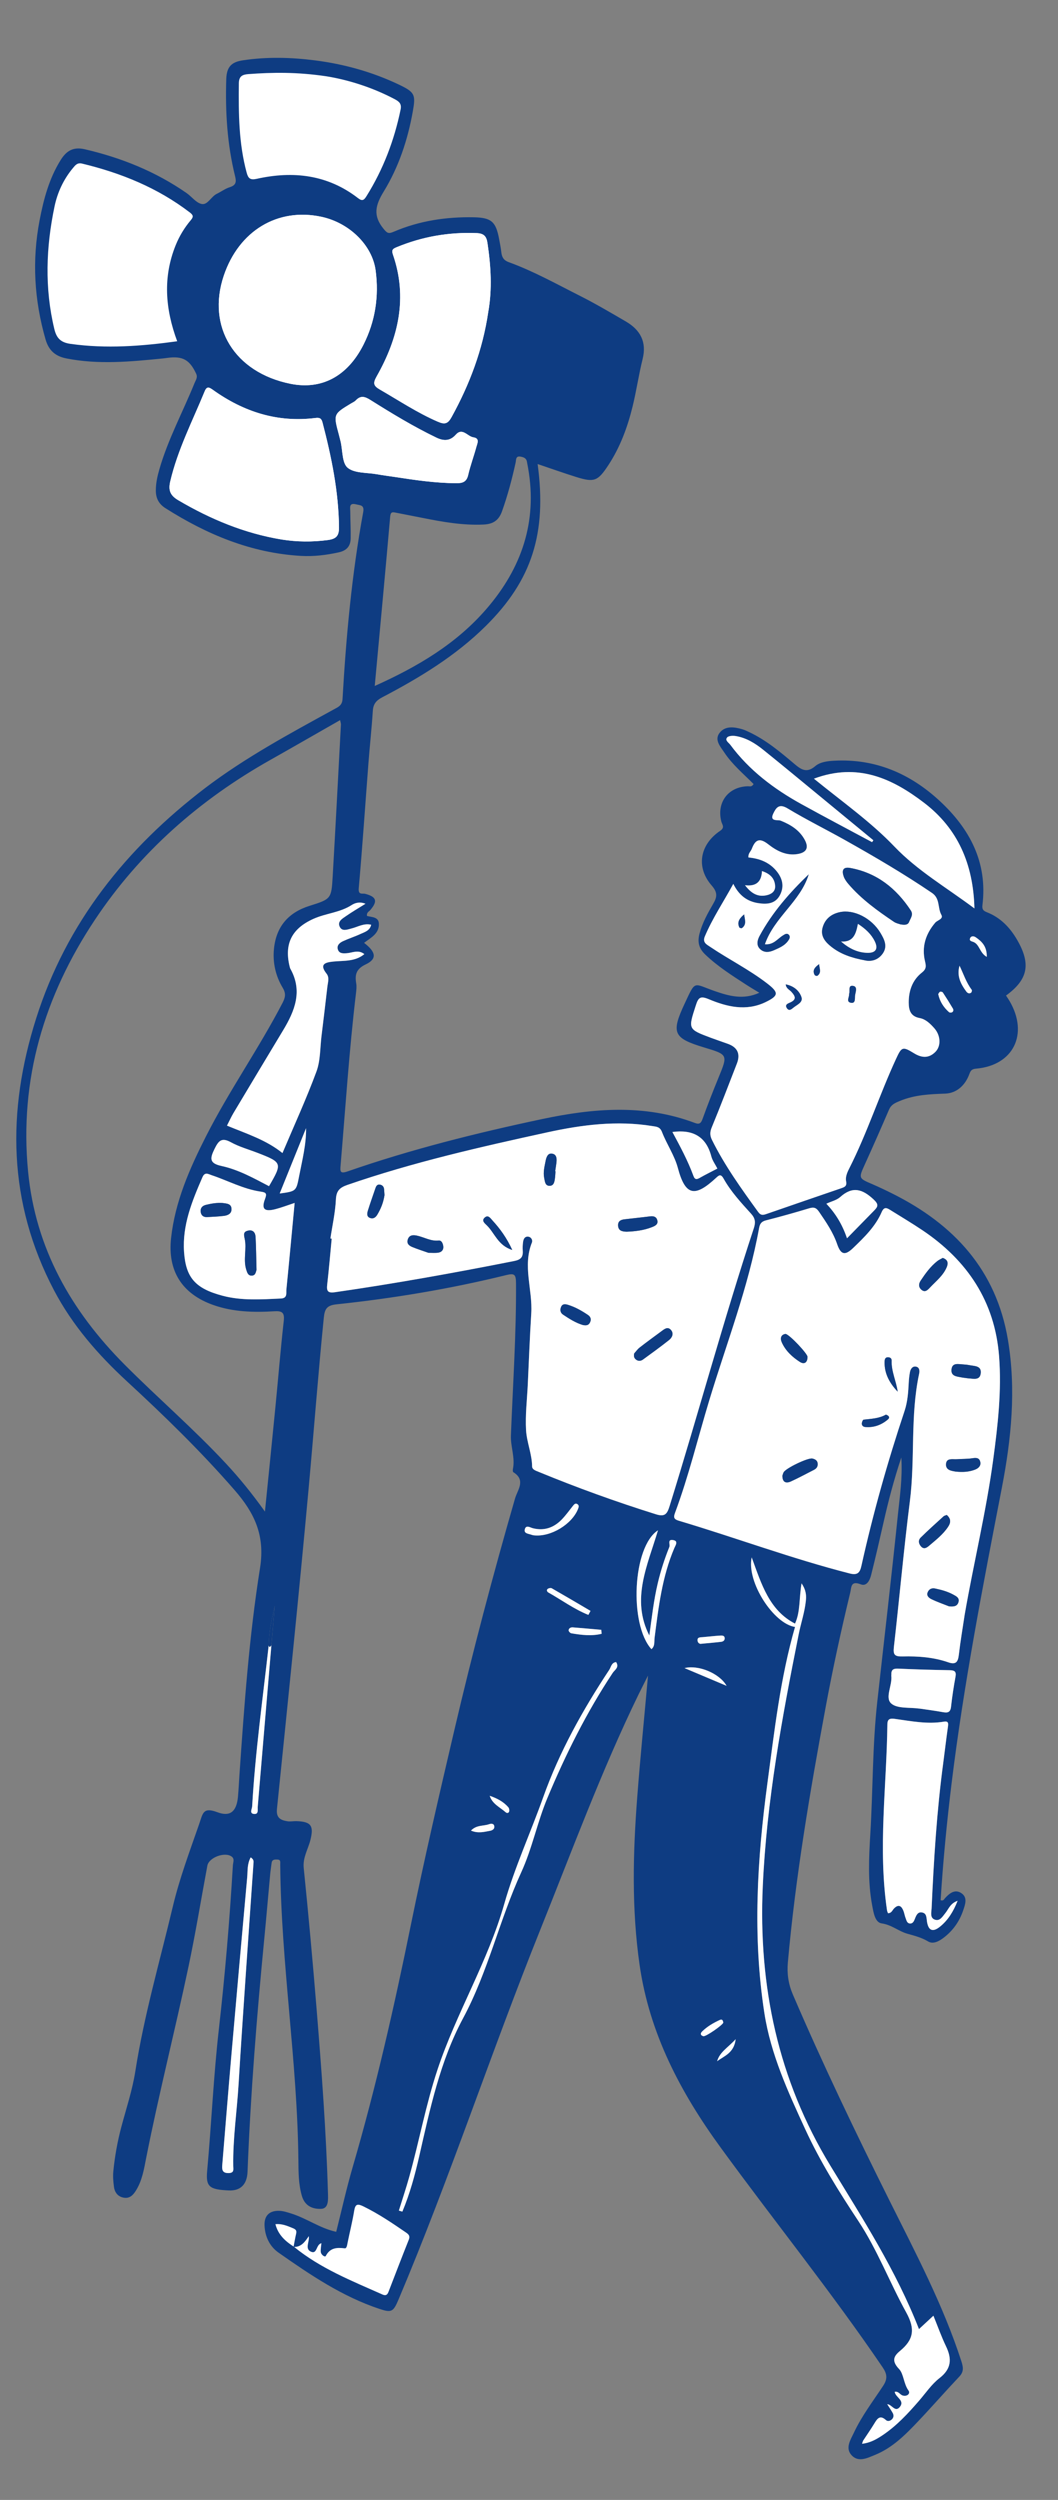 <?xml version="1.0" encoding="UTF-8"?> <svg xmlns="http://www.w3.org/2000/svg" width="360" height="850" viewBox="0 0 360 850" fill="none"><rect x="0" y="0" width="360" height="850" fill="#808080" stroke="none"/> <g clip-path="url(#clip0_226_3484)"> <path d="M254.5 696.5C255.3 691.7 248.834 685.167 245.5 682.5C240.667 684.333 230.8 688.2 230 689C229 690 237 701.5 243.5 706.5C250 711.5 253.5 702.5 254.5 696.5Z" fill="white"></path> <path d="M132 784.5L143.5 755.5C141.5 755.667 137.1 755.9 135.5 755.5C133.5 755 122.5 742 122 742C121.6 742 118.167 754.667 116.5 761C115.333 761.167 112.6 761.4 111 761C109 760.5 94.5 754 93 755C91.5 756 90 758.5 99 766.5C106.2 772.9 124 781.167 132 784.5Z" fill="white"></path> <path d="M117 24.5C107.4 21.7 89 22 81 22.5C80.667 23.167 79.8 25.3 79 28.5C78.2 31.7 80.333 48.833 81.5 57L82 62.5C77.833 65.833 69.4 72.5 69 72.5C68.5 72.5 67 71.5 59.5 64.5C52 57.5 31 53.5 29.5 53C28 52.5 24.5 53.5 20.5 57C16.5 60.5 13.5 92.5 13.5 95C13.5 97.5 16.5 114 20.5 118C23.7 121.2 43.167 120.667 52.5 120L65 118C66.5 119.833 69.5 124.7 69.5 129.5C69.5 135.5 55 164.5 55 165.5C55 166.5 57 172 68.5 178.5C80 185 110 187.5 114 186C118 184.5 117 181.5 117 177C117 173.4 118 169.5 118.5 168C130.833 168.667 156.5 170.2 160.5 171C165.5 172 165.5 166.5 165.5 164.5C165.5 162.5 165.5 145 163 139.5C161 135.1 166.5 108.667 169.5 96C169.667 91 168.8 80 164 76C158 71 133.5 82 132 82C130.5 82 127.5 78 125 73.5C122.5 69 126 66.5 131 60.5C135 55.7 138 40.5 139 33.5C135.667 31.667 126.6 27.3 117 24.5Z" fill="white"></path> <path d="M220.493 569.726C219.268 583.561 217.888 597.234 216.836 610.948C215.364 630.061 214.895 649.168 217.65 668.222C221.012 691.463 231.581 711.498 245.209 730.19C263.423 755.184 282.877 779.269 300.288 804.857C301.886 807.206 302.079 808.818 300.472 811.254C297.043 816.467 293.22 821.451 290.561 827.128C289.399 829.592 287.476 832.423 289.834 834.885C292.158 837.312 295.158 835.743 297.705 834.711C303.665 832.305 308.103 827.824 312.411 823.278C317.152 818.276 321.689 813.082 326.424 808.071C328.03 806.372 327.756 804.834 327.119 802.861C320.915 783.711 311.536 766.003 302.592 748.08C291.092 725.036 279.944 701.811 269.772 678.142C268.269 674.644 267.746 671.083 268.077 667.315C270.675 638.138 275.592 609.3 280.927 580.524C283.349 567.457 286.17 554.48 289.293 541.564C289.743 539.7 289.405 537.338 292.884 538.695C294.938 539.499 295.989 537.251 296.42 535.515C297.942 529.451 299.344 523.353 300.723 517.26C302.302 510.296 304.087 503.403 306.691 495.56C307.109 502.729 306.169 508.741 305.554 514.716C303.352 536.062 300.858 557.381 298.495 578.711C296.851 593.578 297.042 608.54 296.145 623.449C295.654 631.606 295.247 639.769 296.769 647.863C297.214 650.233 297.704 653.65 299.985 653.975C303.4 654.462 305.805 656.66 308.659 657.467C311.177 658.184 313.515 658.751 315.825 660.128C317.551 661.154 319.561 660.026 321.122 658.832C324.245 656.444 326.43 653.365 327.711 649.638C328.427 647.55 329.325 645.186 327.138 643.711C324.938 642.219 323.058 643.73 321.509 645.461C321.211 645.789 321.026 646.405 320.061 646.106C320.893 632.825 322.177 619.526 323.809 606.247C327.956 572.484 334.457 539.134 340.915 505.763C344.118 489.197 345.794 472.403 342.955 455.517C338.982 431.844 324.613 416.338 303.805 405.914C301.529 404.775 299.224 403.67 296.882 402.661C292.08 400.601 292.125 400.662 294.296 395.866C297.088 389.72 299.806 383.548 302.474 377.352C303.225 375.602 304.39 375.086 306.188 374.338C311.249 372.232 316.349 372.039 321.668 371.841C325.528 371.688 328.446 369.006 329.832 365.202C330.27 363.987 330.687 363.483 332.159 363.354C344.823 362.236 350.056 351.622 343.554 340.425C343.171 339.763 342.729 339.138 342.311 338.502C349.815 333.052 350.855 327.769 346.082 319.546C343.644 315.342 340.404 311.98 335.811 310.177C334.527 309.674 334.115 309.163 334.294 307.708C336.058 293.231 329.999 281.822 319.761 272.341C309.72 263.044 297.896 257.926 283.932 258.648C281.607 258.766 279.086 259.057 277.394 260.503C274.491 262.978 272.604 261.68 270.307 259.747C265.536 255.713 260.741 251.685 255.026 248.977C254.222 248.593 253.404 248.191 252.555 247.948C249.882 247.176 246.935 246.736 245.005 248.992C242.879 251.467 245.091 253.807 246.461 255.866C249.198 259.991 253.039 263.179 256.421 266.586C255.769 267.668 255.09 267.326 254.491 267.337C247.795 267.493 243.781 272.828 245.44 279.328C245.715 280.401 246.772 281.327 245.001 282.521C238.078 287.204 236.773 294.938 242.166 301.089C244.256 303.472 244.008 305.026 242.671 307.316C240.819 310.5 239.023 313.73 238.045 317.354C237.268 320.21 237.73 322.412 239.973 324.555C244.165 328.563 249.003 331.629 253.816 334.753C255.189 335.649 256.611 336.474 258.368 337.551C252.883 340.052 247.999 338.64 243.177 336.973C235.786 334.41 236.778 333.077 232.96 341.249C228.309 351.198 229.09 352.983 239.546 356.135C247.736 358.6 247.7 358.587 244.496 366.394C242.611 370.992 240.799 375.624 239.112 380.298C238.582 381.763 238.121 382.454 236.46 381.826C219.258 375.331 201.856 376.811 184.377 380.515C162.02 385.259 139.879 390.787 118.282 398.29C115.635 399.213 115.721 398.272 115.899 396.149C117.547 376.691 118.806 357.189 121.12 337.791C121.259 336.656 121.398 335.466 121.208 334.352C120.694 331.35 121.239 329.422 124.441 327.907C128.346 326.054 127.981 323.719 123.883 320.586C126.166 318.824 129.123 317.443 128.912 313.975C128.779 311.697 126.415 311.872 124.881 311.433C124.672 310.238 125.536 309.964 125.997 309.427C128.596 306.387 128.101 304.916 124.245 303.906C123.303 303.664 121.852 304.433 122.067 302.006C123.337 287.773 124.284 273.509 125.386 259.251C125.837 253.392 126.487 247.546 126.859 241.69C127.005 239.369 128.008 238.169 130.056 237.094C142.773 230.437 155.004 223.033 165.291 212.847C180.975 197.324 186.125 181.344 182.935 157.78C187.461 159.302 191.81 160.859 196.211 162.231C202.201 164.087 203.437 163.558 206.933 158.262C210.992 152.112 213.511 145.304 215.248 138.217C216.558 132.889 217.328 127.434 218.654 122.108C220.128 116.208 217.845 112.158 212.923 109.29C207.758 106.284 202.598 103.24 197.261 100.549C189.295 96.535 181.483 92.172 173.069 89.123C171.368 88.504 170.768 87.429 170.585 85.796C170.416 84.281 170.113 82.778 169.833 81.277C168.743 75.428 167.249 73.995 161.239 73.88C151.83 73.692 142.637 75.073 133.938 78.808C132.187 79.555 131.742 79.31 130.489 77.773C126.846 73.319 127.718 69.772 130.565 65.131C135.653 56.83 138.73 47.585 140.454 37.943C141.484 32.201 141.197 31.375 135.76 28.778C126.698 24.461 117.109 21.795 107.163 20.526C99.031 19.49 90.868 19.279 82.709 20.496C78.967 21.054 77.126 22.509 76.991 26.887C76.638 38.06 77.304 49.067 79.991 59.911C80.481 61.877 80.301 62.975 78.189 63.645C76.631 64.141 75.257 65.177 73.766 65.901C71.839 66.839 70.677 69.722 68.68 69.369C66.788 69.032 65.255 66.871 63.475 65.636C52.95 58.33 41.317 53.652 28.865 50.752C24.91 49.835 22.596 51.282 20.634 54.425C16.709 60.72 14.854 67.712 13.477 74.884C10.848 88.549 11.65 102.02 15.496 115.395C16.61 119.262 18.921 121.151 22.604 121.872C33.542 124.034 44.474 122.967 55.41 121.878C55.915 121.829 56.423 121.758 56.931 121.686C62.155 120.977 64.524 122.324 66.738 127.046C67.344 128.339 66.614 129.223 66.196 130.246C62.228 140.041 57.156 149.384 54.219 159.605C53.541 161.955 53.026 164.306 53.025 166.75C53.022 169.364 53.979 171.322 56.306 172.795C70.422 181.746 85.458 188.027 102.375 189.01C106.733 189.266 111.006 188.74 115.27 187.803C117.985 187.207 119.278 185.678 119.319 183.07C119.373 180.014 119.201 176.962 119.185 173.904C119.176 172.614 118.669 170.863 121.155 171.483C122.615 171.848 124.04 171.665 123.583 174.149C119.722 195.163 117.767 216.407 116.55 237.714C116.425 239.891 115.051 240.407 113.613 241.193C98.601 249.431 83.507 257.541 69.81 267.938C42.934 288.438 22.607 313.756 12.3 346.273C2.295 377.819 2.657 408.851 18.397 438.75C24.656 450.64 33.381 460.632 43.209 469.687C55.993 481.465 68.426 493.563 79.851 506.69C86.53 514.367 90.261 521.976 88.48 533.138C84.784 556.317 83.106 579.813 81.49 603.264C81.31 605.813 81.207 608.366 80.974 610.906C80.523 615.788 78.465 617.863 73.978 616.184C69.042 614.345 69.05 616.518 67.756 620.235C64.535 629.505 61.074 638.716 58.808 648.246C54.38 666.871 49.014 685.277 46.048 704.252C45.051 710.651 42.96 716.886 41.288 723.176C39.971 728.131 39.064 733.154 38.565 738.246C38.389 739.997 38.544 741.812 38.778 743.569C39.035 745.485 40.112 746.903 42.15 747.246C44.075 747.564 45.222 746.44 46.177 744.938C48.376 741.504 48.99 737.562 49.746 733.703C54.061 711.896 59.563 690.352 64.154 668.61C66.555 657.247 68.422 645.765 70.559 634.346C71.096 631.486 76.781 629.465 78.966 631.374C79.865 632.16 79.29 633.308 79.238 634.277C78.143 652.896 76.564 671.48 74.465 690.003C72.651 706.008 71.952 722.087 70.492 738.113C70 743.525 71.21 744.466 77.828 744.779C81.838 744.967 84.059 742.739 84.23 738.436C85.261 711.895 87.384 685.424 89.945 658.988C90.649 651.746 91.261 644.491 91.936 637.237C92.056 635.967 92.261 634.703 92.42 633.438C92.579 632.167 93.562 632.244 94.435 632.273C95.579 632.312 95.348 633.178 95.352 633.931C95.622 667.602 101.207 700.949 101.532 734.62C101.573 738.7 101.561 742.616 102.716 746.628C103.779 750.317 106.714 751.151 109.31 751.035C111.876 750.914 111.653 747.839 111.593 745.697C111 724.918 109.436 704.188 107.761 683.48C106.455 667.358 104.984 651.243 103.348 635.149C102.983 631.572 104.818 628.805 105.605 625.68C106.828 620.828 105.936 619.368 100.841 619.212C99.82 619.183 98.776 619.415 97.783 619.251C95.494 618.871 93.926 618.14 94.239 615.068C97.941 578.725 101.706 542.383 105.025 506.005C106.794 486.673 108.24 467.316 110.185 448.003C110.494 444.953 111.291 443.831 114.535 443.486C133.956 441.438 153.195 438.222 172.169 433.563C175.12 432.84 175.565 433.287 175.583 436.439C175.68 453.684 174.513 470.864 173.847 488.072C173.697 491.874 175.337 495.602 174.531 499.477C174.455 499.831 174.471 500.446 174.67 500.569C179.036 503.261 176.078 506.629 175.254 509.484C167.705 535.618 160.762 561.912 154.567 588.395C149.415 610.402 144.299 632.43 139.787 654.572C134.152 682.241 127.914 709.741 120 736.86C117.894 744.078 116.27 751.446 114.401 758.847C108.967 757.686 104.452 754.327 99.24 752.672C97.764 752.203 96.316 751.708 94.779 751.703C91.533 751.699 89.863 753.467 90.014 756.763C90.192 760.552 91.789 763.84 94.827 765.961C105.59 773.496 116.478 780.864 129.117 785.056C133.261 786.428 133.829 786.055 135.606 781.867C153.092 740.516 167.089 697.821 183.815 656.201C194.597 629.379 204.602 602.193 217.272 576.142C218.332 573.988 219.427 571.863 220.493 569.726ZM91.43 559.443C91.494 554.868 92.457 550.411 93.495 545.966C93.112 550.447 92.727 554.936 92.351 559.418C90.801 577.704 89.258 595.992 87.708 614.279C87.622 615.321 88.13 617.01 86.321 616.748C84.831 616.533 85.761 615.043 85.809 614.204C86.845 595.872 89.397 577.689 91.43 559.443ZM99.885 763.978C102.46 764.107 103.749 762.29 105.07 760.316C105.378 762.254 103.602 764.619 105.823 765.61C107.971 766.567 107.508 763.124 109.37 762.719C109.281 763.73 109.074 764.7 109.143 765.641C109.217 766.645 110.565 767.607 110.857 767.053C112.358 764.19 114.646 764.159 117.327 764.459C117.977 764.532 118.118 763.328 118.272 762.559C119 758.944 119.917 755.358 120.51 751.715C120.9 749.314 121.681 749.236 123.722 750.232C128.788 752.711 133.429 755.848 138.056 759.022C138.922 759.617 139.641 760.159 139.117 761.484C136.755 767.4 134.474 773.351 132.177 779.299C131.786 780.304 131.236 780.656 130.144 780.167C119.688 775.51 109.003 771.291 100.009 763.927C97.103 762.066 94.629 759.865 93.712 756.237C95.97 756.047 97.711 756.811 99.475 757.533C100.391 757.902 101.064 758.228 100.785 759.419C100.427 760.925 100.175 762.455 99.885 763.978ZM90.149 513.954C85.684 507.724 81.499 502.584 76.977 497.719C66.013 485.926 53.792 475.419 42.434 464.025C24.19 445.713 12.068 424.43 9.554 398.322C6.537 367.018 15.068 338.634 32.266 312.786C47.591 289.754 67.922 271.931 92.02 258.363C99.867 253.941 107.671 249.444 115.721 244.852C115.88 245.659 116.023 245.998 116.004 246.337C115.089 263.547 114.197 280.76 113.203 297.974C112.762 305.588 112.693 305.687 105.342 307.994C98.072 310.275 93.971 315.1 93.219 322.606C92.752 327.284 93.772 331.828 96.185 335.842C97.379 337.828 97.096 339.144 96.124 341.023C88.079 356.516 77.975 370.825 70.074 386.401C64.51 397.362 59.58 408.55 58.213 420.944C56.979 432.141 61.932 439.94 72.545 443.706C79.315 446.106 86.328 446.269 93.366 445.847C95.992 445.688 96.872 446.293 96.555 449.132C95.457 458.905 94.665 468.709 93.704 478.496C92.58 489.996 91.398 501.518 90.149 513.954ZM328.247 549.013C327.567 553.559 326.786 558.097 326.242 562.662C325.957 565.033 325.287 566.135 322.674 565.225C317.654 563.482 312.383 563.098 307.145 563.223C304.377 563.29 303.843 562.66 304.15 559.983C306.031 543.483 307.491 526.937 309.584 510.469C311.42 496.034 309.662 481.373 312.747 467.047C312.981 465.95 312.786 464.819 311.574 464.661C310.417 464.504 309.791 465.52 309.598 466.6C309.399 467.726 309.266 468.87 309.203 470.017C309.035 473.32 308.822 476.608 307.765 479.778C301.97 497.105 297.033 514.668 293.073 532.502C292.544 534.897 291.624 535.644 289.102 535.004C269.405 529.974 250.363 522.855 230.911 517.063C229.231 516.563 229.132 515.874 229.68 514.396C234.325 501.941 237.433 489.022 241.276 476.323C247.191 456.796 254.632 437.706 258.29 417.531C258.551 416.104 259.083 415.345 260.578 414.964C265.513 413.699 270.432 412.332 275.305 410.857C276.916 410.368 277.71 410.619 278.709 412.087C281.084 415.576 283.446 418.993 284.841 423.057C286.101 426.729 287.566 426.955 290.279 424.35C294.054 420.717 297.857 417.05 299.981 412.154C300.765 410.339 301.617 410.614 302.831 411.377C306.511 413.672 310.242 415.882 313.834 418.296C329.129 428.556 338.5 442.532 339.936 461.156C340.846 472.921 339.514 484.615 337.941 496.265C335.567 513.986 331.306 531.387 328.247 549.013ZM112.867 421.173C112.722 421.152 112.57 421.129 112.425 421.115C113.086 416.699 114.08 412.293 114.295 407.849C114.44 404.861 115.623 403.804 118.269 402.888C140.49 395.215 163.358 390.012 186.273 385.019C198.036 382.455 209.93 380.935 221.993 382.9C223.335 383.116 224.541 383.102 225.242 384.906C226.849 389.056 229.508 392.882 230.642 397.132C233.204 406.731 236.472 407.165 243.651 400.511C244.606 399.629 245.243 399.057 246.181 400.726C248.686 405.212 252.192 408.978 255.618 412.764C257.03 414.325 257.113 415.742 256.5 417.605C246.196 448.866 237.607 480.647 227.845 512.074C227.003 514.788 226.262 515.848 223.197 514.894C209.672 510.662 196.372 505.859 183.269 500.465C182.282 500.054 181.075 499.71 181.058 498.629C181.009 494.394 179.24 490.437 179 486.336C178.698 481.14 179.345 475.891 179.591 470.668C179.97 462.641 180.265 454.601 180.767 446.577C181.264 438.544 177.764 430.481 181.009 422.455C181.294 421.745 180.807 420.586 179.673 420.487C178.538 420.387 178.134 421.32 177.991 422.222C177.834 423.222 177.794 424.264 177.868 425.275C178.014 427.415 177.233 428.322 174.967 428.775C154.701 432.784 134.385 436.451 113.936 439.393C111.531 439.74 111.085 438.983 111.331 436.824C111.927 431.599 112.366 426.381 112.867 421.173ZM254.679 291.546C254.496 290.224 255.454 289.537 255.812 288.597C256.988 285.514 258.407 284.702 261.429 287.078C264.189 289.243 267.465 291.013 271.319 290.386C274.415 289.887 275.3 288.281 273.829 285.548C272.049 282.241 269.072 280.392 265.627 279.016C264.704 278.646 261.781 279.442 263.099 276.653C264.042 274.66 265.046 273.095 267.96 274.85C274.401 278.721 281.164 282.059 287.726 285.747C297.728 291.361 307.611 297.15 317.115 303.597C319.942 305.517 318.985 308.64 320.292 311.015C321.105 312.479 318.963 312.834 318.209 313.722C314.945 317.571 313.561 321.934 314.749 326.867C315.153 328.525 315.194 329.493 313.672 330.686C310.468 333.201 309.196 336.821 309.201 340.832C309.205 343.401 309.782 345.566 312.941 346.146C314.99 346.522 316.531 348.056 317.901 349.595C320.054 352.019 320.281 355.59 318.3 357.614C316.089 359.875 313.643 359.719 311.017 358.116C307.103 355.724 306.793 355.879 304.884 360.016C299.226 372.282 295.078 385.2 288.959 397.272C288.252 398.672 287.598 400.188 287.897 401.667C288.236 403.347 287.292 403.633 286.194 404.012C277.752 406.917 269.305 409.797 260.866 412.726C259.702 413.134 258.9 413.355 257.968 412.06C252.272 404.196 246.599 396.328 242.263 387.58C241.523 386.089 241.521 384.91 242.179 383.317C245.149 376.134 247.915 368.867 250.733 361.616C251.982 358.412 251.011 356.134 247.742 354.932C245.828 354.227 243.888 353.595 241.975 352.883C234.01 349.901 234.144 349.937 236.752 341.862C237.62 339.176 238.263 338.512 241.164 339.729C247.37 342.324 253.868 343.9 260.454 340.741C265.081 338.523 265.026 337.436 260.959 334.307C254.87 329.635 247.996 326.211 241.662 321.937C240.456 321.12 238.946 320.468 239.836 318.359C242.454 312.187 246.171 306.66 249.514 300.519C251.451 304.439 254.206 306.48 258.016 307.072C260.961 307.528 263.805 307.316 265.372 304.37C266.995 301.315 266.212 298.452 264.007 295.904C261.536 293.06 258.239 291.892 254.679 291.546ZM98.805 130.487C79.83 126.651 70.269 111.142 76.155 93.721C81.306 78.463 94.471 70.53 109.358 73.709C118.856 75.74 126.67 83.362 127.816 91.943C128.989 100.761 127.703 109.242 123.674 117.212C118.216 127.987 109.42 132.631 98.805 130.487ZM60.293 116.037C48.136 117.704 36.146 118.627 24.012 116.923C20.65 116.452 19.238 114.992 18.486 111.87C15.143 97.941 15.65 84.022 18.565 70.16C19.562 65.421 21.625 60.981 24.79 57.172C25.624 56.164 26.314 55.235 27.919 55.622C41.203 58.817 53.63 63.855 64.571 72.223C65.818 73.177 65.876 73.721 64.931 74.845C62.788 77.387 61.069 80.202 59.805 83.303C55.4 94.15 56.182 104.949 60.293 116.037ZM95.838 183.441C83.217 181.362 71.651 176.546 60.673 170.088C57.946 168.486 57.209 166.762 57.934 163.69C60.454 152.926 65.496 143.167 69.653 133.044C70.375 131.282 71.154 131.631 72.451 132.562C82.891 140.025 94.411 143.748 107.346 142.12C108.842 141.932 109.386 142.293 109.747 143.673C112.799 155.393 115.236 167.185 115.351 179.382C115.375 182.333 114.264 183.269 111.467 183.635C106.223 184.318 101.049 184.274 95.838 183.441ZM127.511 233.238C129.317 213.71 131.101 194.691 132.764 175.653C132.908 174.014 133.512 174.081 134.628 174.302C137.638 174.899 140.651 175.474 143.66 176.071C150.561 177.451 157.467 178.684 164.57 178.349C167.722 178.199 169.696 176.997 170.821 173.845C172.752 168.416 174.225 162.887 175.454 157.275C175.647 156.397 175.425 154.975 177.054 155.249C178.054 155.422 179.082 155.715 179.295 156.988C179.422 157.744 179.583 158.49 179.711 159.238C182.896 177.495 177.451 193.213 165.562 206.992C155.326 218.86 142.225 226.631 127.511 233.238ZM166.133 106.085C164.251 118.915 159.814 130.649 153.653 141.808C152.407 144.065 151.396 144.434 148.96 143.379C142.023 140.38 135.774 136.204 129.266 132.462C127.042 131.183 126.838 130.315 128.182 127.932C135.551 114.922 138.784 101.216 133.684 86.52C133.131 84.925 133.737 84.558 134.938 84.062C143.674 80.441 152.756 78.873 162.212 79.262C164.574 79.359 165.508 80.282 165.849 82.567C167.042 90.472 167.516 98.355 166.133 106.085ZM111.066 25.942C118.097 27.07 126.484 29.573 134.363 33.752C135.967 34.605 136.687 35.402 136.307 37.262C134.148 47.738 130.401 57.566 124.729 66.657C123.901 67.984 123.343 68.544 121.84 67.381C111.474 59.37 99.743 58.044 87.337 60.807C85.127 61.299 84.457 60.64 83.931 58.707C81.23 48.731 81.162 38.558 81.271 28.334C81.296 25.94 82.448 25.352 84.483 25.198C92.784 24.584 101.075 24.458 111.066 25.942ZM77.233 382.731C78.011 381.218 78.641 379.815 79.426 378.513C85.042 369.119 90.673 359.735 96.325 350.363C100.324 343.73 103.061 336.97 98.808 329.376C98.746 329.266 98.695 329.142 98.666 329.021C96.577 321.037 99.236 315.724 106.765 312.388C110.95 310.531 115.683 310.307 119.646 307.749C120.833 306.98 122.432 306.521 124.366 307.299C121.992 308.783 119.798 310.053 117.733 311.498C116.536 312.335 114.762 313.288 115.576 315.062C116.397 316.845 118.175 316.071 119.644 315.701C121.806 315.163 123.836 313.845 126.31 314.439C125.844 316.464 124.117 316.897 122.69 317.56C120.728 318.47 118.649 319.129 116.687 320.038C115.478 320.594 114.428 321.586 115.048 323.051C115.558 324.26 116.801 324.205 118.019 324.116C119.927 323.974 121.912 322.805 123.985 324.418C120.779 327.05 117.028 326.582 113.447 326.947C110.946 327.21 108.436 327.68 111.128 331.077C112.173 332.397 111.57 334.037 111.399 335.54C110.758 341.115 110.094 346.694 109.407 352.263C108.91 356.308 109.066 360.613 107.683 364.348C104.252 373.618 100.115 382.627 96.123 392.062C90.564 387.585 83.985 385.516 77.233 382.731ZM302.151 650.513C302.042 650.202 301.88 649.883 301.836 649.551C298.729 628.443 301.711 607.337 301.959 586.234C301.979 584.39 302.959 584.226 304.457 584.435C310.014 585.195 315.544 586.332 321.208 585.386C322.778 585.124 322.721 586.023 322.55 587.215C321.961 591.254 321.516 595.315 320.972 599.361C318.766 615.804 317.749 632.347 317.001 648.907C316.94 650.194 316.391 652.043 318.028 652.683C319.811 653.377 320.714 651.65 321.653 650.517C322.799 649.137 323.319 647.174 325.857 646.305C324.369 650.016 322.58 652.883 319.875 655.077C317.435 657.056 315.92 656.488 315.436 653.39C315.234 652.095 315.384 650.628 313.859 650.284C312.274 649.923 311.77 651.267 311.281 652.506C311.017 653.18 310.627 654.021 309.749 654.022C308.616 654.016 308.459 652.937 308.151 652.146C307.831 651.323 307.719 650.414 307.374 649.602C306.681 647.955 305.698 647.412 304.225 648.899C303.624 649.492 303.367 650.532 302.151 650.513ZM100.257 409.01C99.306 419.093 98.419 428.751 97.44 438.403C97.321 439.611 97.886 441.386 95.587 441.493C88.945 441.812 82.256 442.286 75.757 440.563C66.411 438.088 63.209 434.367 62.615 425.628C62.003 416.538 65.347 408.372 68.876 400.257C69.704 398.363 70.847 399.186 71.986 399.565C77.549 401.42 82.781 404.289 88.649 405.15C90.541 405.425 90.879 405.763 90.157 407.68C88.87 411.087 89.964 412.08 93.664 411.128C95.753 410.61 97.766 409.825 100.257 409.01ZM301.888 817.462C303.452 817.494 304.552 820.366 306.165 818.412C307.997 816.187 304.667 815.139 304.428 813.257C305.752 812.974 306.198 814.251 307.161 814.511C308.788 814.948 309.808 813.742 309.137 812.828C307.449 810.512 307.508 807.162 305.916 805.496C303.304 802.763 304.069 801.132 306.204 799.372C310.833 795.54 311.513 791.98 308.341 786.247C302.682 776.006 298.529 764.944 292.017 755.111C285.392 745.099 279.044 734.95 274.004 724.003C268.131 711.248 262.256 698.509 260.083 684.492C256.039 658.387 257.615 632.308 261.111 606.314C263.509 588.488 265.501 570.57 270.513 553.18C263.297 552.141 253.973 538.01 255.763 529.526C259.119 538.755 261.766 547.529 270.503 552.054C272.37 547.989 271.849 543.481 272.732 538.361C274.324 540.748 274.382 542.541 274.176 544.434C273.766 548.259 272.506 551.903 271.759 555.647C266.09 583.955 260.843 612.302 259.537 641.253C257.994 675.258 264.733 707.18 282.548 736.397C293.485 754.33 304.885 771.983 312.678 791.93C314.437 790.299 315.826 789.01 317.594 787.373C319.083 791.017 320.304 794.481 321.884 797.781C323.939 802.052 323.744 805.429 319.65 808.596C316.978 810.671 314.995 813.649 312.733 816.251C308.96 820.598 305.066 824.818 300.242 828.039C298.197 829.401 296.075 830.605 293.31 830.913C293.559 830.236 293.597 829.986 293.727 829.788C294.977 827.873 296.3 825.991 297.486 824.035C298.485 822.392 299.386 820.991 301.431 822.848C302.087 823.442 302.949 823.137 303.506 822.576C304.09 821.996 304.166 821.177 303.754 820.456C303.203 819.466 302.553 818.516 301.888 817.462ZM276.95 264.765C291.882 259.184 303.673 264.731 314.467 272.993C325.896 281.736 331.183 293.783 331.564 308.875C321.867 301.639 312.181 296.041 304.31 287.813C296.298 279.44 286.734 272.713 276.95 264.765ZM134.598 162.211C132.456 161.891 130.306 161.616 128.172 161.243C124.79 160.645 120.611 160.959 118.295 159.046C116.361 157.438 116.624 153.195 115.903 150.124C115.727 149.384 115.542 148.643 115.342 147.907C113.421 140.816 113.42 140.824 119.465 137.181C120.011 136.851 120.64 136.596 121.064 136.147C122.689 134.427 124.081 134.775 125.998 135.977C133.311 140.568 140.7 145.062 148.504 148.812C150.83 149.927 153.066 150.09 155.075 147.823C157.355 145.254 159.065 148.411 161.079 148.704C163.359 149.037 162.408 150.772 162.087 151.981C161.229 155.173 160.048 158.286 159.309 161.512C158.746 163.972 157.304 164.316 155.139 164.302C148.221 164.238 141.407 163.267 134.598 162.211ZM136.904 751.984C136.51 751.871 136.115 751.758 135.721 751.637C136.897 747.833 138.17 744.051 139.241 740.215C142.638 728.062 144.895 715.637 148.902 703.606C155.309 684.37 166.034 666.95 171.6 647.316C175.1 634.992 180.516 623.202 184.84 611.079C190.312 595.698 198.286 581.404 207.312 567.757C207.914 566.846 208.044 565.306 209.64 565.126C210.81 566.961 209.158 567.777 208.485 568.793C199.584 582.227 192.415 596.594 186.228 611.402C182.804 619.595 181.097 628.448 177.35 636.616C169.923 652.806 166.089 670.371 157.563 686.227C149.734 700.798 146.314 717.052 142.652 733.107C141.184 739.536 139.463 745.896 136.904 751.984ZM297.17 285.699C297.03 285.911 296.88 286.129 296.74 286.341C288.71 282.03 280.645 277.792 272.668 273.389C263.326 268.238 254.93 261.91 248.516 253.241C247.96 252.49 246.591 251.727 247.421 250.75C247.912 250.171 249.35 250.107 250.291 250.255C253.91 250.827 256.951 252.724 259.738 254.964C265.984 259.985 272.153 265.104 278.35 270.196C284.621 275.361 290.891 280.533 297.17 285.699ZM85.302 631.537C86.42 632.27 86.293 632.911 86.246 633.532C84.529 658.59 82.696 683.638 81.172 708.701C80.607 717.972 79.204 727.188 79.362 736.506C79.383 737.556 79.768 738.824 77.82 738.867C75.42 738.919 75.512 737.475 75.642 735.88C76.68 723.297 77.694 710.718 78.784 698.142C80.52 678.2 82.302 658.265 84.107 638.325C84.318 636.138 84.051 633.825 85.302 631.537ZM312.804 580.926C312.803 580.934 312.801 580.949 312.8 580.957C309.525 580.467 305.284 581.044 303.23 579.201C301.025 577.219 303.662 573.044 303.272 569.789C303.26 569.663 303.302 569.538 303.297 569.413C303.205 567.747 303.965 567.286 305.616 567.362C311.462 567.638 317.319 567.792 323.175 567.898C324.817 567.927 325.444 568.354 325.118 570.12C324.495 573.503 323.969 576.908 323.597 580.328C323.374 582.335 322.371 582.448 320.739 582.143C318.117 581.65 315.456 581.322 312.804 580.926ZM91.533 403.316C86.333 400.592 81.159 397.693 75.403 396.453C71.198 395.545 71.405 393.901 73.001 390.663C74.362 387.896 75.391 386.63 78.577 388.386C81.455 389.964 84.699 390.86 87.791 392.051C96.02 395.243 96.098 395.495 91.533 403.316ZM220.948 556.109C221.772 550.135 222.424 544.173 223.812 538.329C224.809 534.11 226.138 530.004 227.759 525.979C228.106 525.115 226.998 523.328 228.995 523.634C230.924 523.93 229.877 525.372 229.473 526.305C225.294 536.06 224.071 546.452 222.735 556.826C222.567 558.159 222.93 559.679 221.661 560.731C214.02 552.266 215.235 525.9 223.883 520.326C220.332 532.262 214.659 543.75 220.948 556.109ZM281.181 409.275C282.942 408.46 284.716 408.073 285.883 407.022C290.058 403.263 293.42 404.254 297.236 407.818C299.062 409.526 298.776 410.244 297.447 411.597C294.459 414.641 291.477 417.695 288.204 421.038C286.617 416.333 284.304 412.589 281.181 409.275ZM244.096 397.327C242.083 398.376 240.139 399.327 238.262 400.396C237.216 401 236.482 401.286 235.955 399.827C234.048 394.615 231.409 389.729 228.793 384.893C235.79 383.968 240.266 386.444 242.036 393.194C242.418 394.632 243.376 395.916 244.096 397.327ZM104.14 383.601C104.221 389.176 102.832 394.461 101.797 399.814C100.785 405.016 100.835 405.047 95.168 405.806C98.204 398.292 101.168 390.946 104.14 383.601ZM181.617 522.025C181.737 522.051 181.218 521.989 180.747 521.818C179.737 521.457 178.063 521.432 178.623 519.817C179.092 518.452 180.41 519.401 181.285 519.625C185.138 520.604 188.377 519.467 191.06 516.741C192.48 515.301 193.663 513.623 194.934 512.037C195.353 511.518 195.784 510.977 196.488 511.462C197.143 511.909 196.889 512.515 196.639 513.153C194.598 518.224 187.418 522.706 181.617 522.025ZM253.498 300.99C257.47 301.482 259.131 299.628 259.274 296.182C261.957 297.04 263.643 298.642 263.753 301.335C263.824 303.091 262.511 304.028 260.88 304.389C257.754 305.086 255.565 303.68 253.498 300.99ZM200.937 547.728C200.69 548.18 200.443 548.639 200.197 549.091C195.353 547.15 191.107 544.025 186.58 541.471C186.151 541.229 185.861 540.619 186.384 540.239C186.716 539.994 187.413 539.85 187.735 540.038C192.157 542.56 196.545 545.155 200.937 547.728ZM247.234 573.209C242.142 571.06 237.78 569.221 232.921 567.176C237.565 565.993 244.815 568.922 247.234 573.209ZM204.603 554.156C204.637 554.603 204.678 555.059 204.712 555.506C201.3 556.347 197.829 555.929 194.37 555.327C194.006 555.265 193.442 554.622 193.475 554.301C193.546 553.613 194.204 553.269 194.896 553.318C198.133 553.585 201.367 553.882 204.603 554.156ZM238.303 558.935C238.311 558.936 237.336 558.806 237.335 557.619C237.337 556.618 238.339 556.721 239.102 556.657C241.132 556.487 243.151 556.23 245.18 556.114C245.729 556.08 246.549 556.101 246.583 557.014C246.613 557.802 246.007 558.162 245.373 558.245C243.358 558.48 241.33 558.642 238.303 558.935ZM326.496 328.35C327.828 331.125 328.768 334.081 330.643 336.549C330.778 336.732 330.646 337.356 330.435 337.519C329.812 338 329.187 337.658 328.8 337.135C326.901 334.563 325.478 331.829 326.496 328.35ZM319.24 338.003C319.426 337.751 319.589 337.334 319.879 337.214C320.127 337.112 320.682 337.249 320.82 337.463C321.997 339.253 323.139 341.068 324.23 342.907C324.49 343.349 324.455 343.949 323.91 344.217C323.642 344.347 323.116 344.331 322.919 344.146C321.066 342.512 319.779 340.527 319.24 338.003ZM246.128 687.698C245.981 688.521 240.13 692.581 239.319 692.344C238.351 692.067 238.175 691.428 238.929 690.695C240.674 689.001 242.749 687.798 244.934 686.798C245.802 686.4 245.997 687.065 246.128 687.698ZM160.259 622.426C162.131 620.455 164.467 620.936 166.368 620.274C167.081 620.024 168.027 619.932 168.196 620.981C168.333 621.879 167.499 622.367 166.796 622.495C164.762 622.858 162.689 623.471 160.259 622.426ZM166.629 610.592C169.11 611.452 171.341 612.584 173.003 614.555C173.266 614.873 173.37 615.525 173.239 615.932C173.072 616.481 172.519 616.592 172.039 616.172C170.097 614.462 167.522 613.394 166.629 610.592ZM335.76 325.351C333.255 323.929 333.344 321.049 331.126 320.252C330.522 320.03 329.751 319.892 330.059 319.077C330.419 318.129 331.376 318.272 331.975 318.68C334.099 320.107 335.846 321.826 335.76 325.351ZM244.001 700.863C244.887 697.691 247.666 696.252 250.334 693.322C249.782 698.096 246.409 699.043 244.001 700.863Z" fill="#0E3C82"></path> <path d="M328.247 549.013C331.306 531.386 335.566 513.986 337.958 496.252C339.532 484.602 340.857 472.899 339.953 461.143C338.516 442.526 329.146 428.543 313.851 418.283C310.252 415.868 306.52 413.658 302.848 411.364C301.633 410.608 300.782 410.326 299.998 412.14C297.875 417.037 294.071 420.704 290.296 424.337C287.583 426.942 286.118 426.715 284.858 423.044C283.464 418.972 281.101 415.562 278.726 412.073C277.727 410.605 276.933 410.355 275.322 410.843C270.441 412.317 265.53 413.686 260.595 414.95C259.101 415.332 258.566 416.098 258.307 417.518C254.649 437.693 247.2 456.781 241.293 476.31C237.45 489.009 234.335 501.926 229.697 514.383C229.142 515.859 229.248 516.55 230.928 517.049C250.38 522.841 269.422 529.961 289.12 534.991C291.641 535.631 292.561 534.884 293.09 532.488C297.05 514.655 301.987 497.092 307.782 479.765C308.839 476.595 309.052 473.306 309.22 470.003C309.275 468.863 309.408 467.712 309.616 466.587C309.808 465.506 310.434 464.491 311.591 464.648C312.802 464.813 312.998 465.936 312.764 467.034C309.68 481.352 311.437 496.021 309.602 510.456C307.508 526.923 306.048 543.47 304.167 559.969C303.86 562.646 304.387 563.276 307.162 563.209C312.4 563.084 317.671 563.468 322.691 565.211C325.312 566.123 325.981 565.028 326.259 562.649C326.786 558.096 327.566 553.558 328.247 549.013ZM266.223 501.741C266.381 501.307 266.47 500.924 266.651 500.594C267.413 499.188 274.925 495.601 276.416 495.917C277.341 496.117 278.129 496.561 278.237 497.601C278.338 498.586 277.865 499.306 276.975 499.755C274.361 501.079 271.788 502.495 269.122 503.702C267.221 504.566 266.207 503.763 266.223 501.741ZM322.155 515.109C323.581 516.377 323.593 517.643 322.609 519.133C320.894 521.716 318.479 523.582 316.165 525.548C315.345 526.248 314.44 526.849 313.501 525.91C312.602 525.016 312.342 523.743 313.272 522.819C315.791 520.317 318.45 517.961 321.077 515.568C321.312 515.347 321.701 515.289 322.155 515.109ZM320.797 427.707C322.514 428.328 322.724 429.415 322.151 430.803C320.947 433.711 318.482 435.592 316.411 437.804C315.607 438.662 314.733 439.571 313.509 438.511C312.471 437.611 312.572 436.47 313.273 435.419C314.902 432.994 316.611 430.611 318.935 428.786C319.523 428.331 320.228 428.033 320.797 427.707ZM325.088 500.349C323.789 500.101 321.736 499.91 321.902 497.763C322.065 495.638 324.154 496.261 325.576 496.155C327.343 496.023 329.134 496.097 330.876 495.822C332.18 495.621 333.225 495.645 333.554 497.083C333.862 498.448 332.836 499.28 331.797 499.683C329.761 500.473 327.594 500.623 325.088 500.349ZM267.304 453.547C268.735 453.846 274.755 460.277 274.768 461.327C274.783 463.198 273.734 464.081 272.127 463.042C269.577 461.397 267.312 459.305 266.029 456.46C265.371 454.996 265.75 453.757 267.304 453.547ZM322.939 546.18C320.938 545.384 318.899 544.684 316.966 543.743C316.119 543.33 315.137 542.578 315.706 541.321C316.182 540.267 317.094 539.884 318.238 540.124C320.361 540.573 322.436 541.139 324.368 542.188C325.425 542.757 326.546 543.305 326.148 544.72C325.677 546.309 324.352 546.29 322.939 546.18ZM328.351 468.494C328.35 468.502 328.35 468.502 328.349 468.509C327.969 468.452 327.595 468.412 327.217 468.34C325.619 468.016 323.55 467.986 323.755 465.682C323.971 463.255 326.021 463.825 327.624 463.909C328.387 463.953 329.152 464.029 329.899 464.179C331.571 464.522 333.946 464.326 333.706 466.866C333.455 469.474 331.195 468.748 329.477 468.654C329.107 468.638 328.731 468.551 328.351 468.494ZM305.45 473.187C302.714 470.296 300.912 467.086 300.99 463.087C301.005 462.368 301.084 461.472 302.161 461.493C302.843 461.502 303.417 461.821 303.383 462.615C303.258 466.304 304.954 469.607 305.45 473.187ZM301.447 480.991C302.483 481.332 302.908 481.97 302.1 482.648C299.895 484.506 297.33 485.457 294.401 485.198C293.688 485.138 293.191 484.668 293.244 483.955C293.279 483.51 293.597 482.735 293.851 482.703C296.475 482.397 299.136 482.314 301.447 480.991Z" fill="white"></path> <path d="M112.867 421.173C112.366 426.381 111.927 431.599 111.334 436.801C111.089 438.96 111.534 439.717 113.94 439.37C134.388 436.428 154.712 432.762 174.971 428.752C177.244 428.3 178.025 427.393 177.871 425.252C177.805 424.242 177.845 423.2 177.995 422.199C178.138 421.297 178.533 420.371 179.676 420.464C180.811 420.563 181.298 421.715 181.012 422.432C177.768 430.458 181.275 438.522 180.771 446.554C180.268 454.578 179.974 462.61 179.594 470.645C179.348 475.868 178.702 481.117 179.003 486.313C179.244 490.414 181.011 494.379 181.061 498.606C181.078 499.687 182.285 500.03 183.272 500.442C196.367 505.835 209.675 510.639 223.201 514.871C226.264 515.833 227.007 514.765 227.848 512.051C237.611 480.624 246.199 448.843 256.504 417.582C257.117 415.719 257.033 414.31 255.621 412.741C252.196 408.955 248.696 405.198 246.185 400.703C245.254 399.036 244.609 399.606 243.654 400.488C236.475 407.142 233.2 406.707 230.645 397.109C229.511 392.859 226.852 389.04 225.245 384.883C224.544 383.079 223.338 383.093 221.996 382.877C209.933 380.912 198.039 382.432 186.277 384.996C163.362 389.989 140.493 395.192 118.272 402.865C115.619 403.78 114.443 404.837 114.298 407.826C114.083 412.27 113.091 416.668 112.428 421.092C112.57 421.129 112.722 421.151 112.867 421.173ZM215.792 460.196C216.312 459.63 216.9 458.763 217.69 458.152C220.092 456.277 222.564 454.497 225.011 452.683C226.05 451.915 227.196 450.899 228.339 452.241C229.349 453.432 228.702 454.793 227.67 455.617C224.771 457.914 221.774 460.081 218.785 462.257C218 462.83 217.1 462.874 216.31 462.182C215.786 461.739 215.587 461.15 215.792 460.196ZM213.238 418.798C211.488 418.762 210.385 418.349 210.316 416.686C210.253 415.187 211.254 414.724 212.488 414.575C215.383 414.224 218.284 413.943 221.174 413.576C222.314 413.428 223.279 413.627 223.633 414.789C224.087 416.269 222.959 416.798 221.861 417.232C218.979 418.376 215.963 418.701 213.238 418.798ZM145.787 425.975C144.001 425.343 142.186 424.762 140.419 424.056C139.32 423.62 138.311 422.942 138.746 421.486C139.237 419.868 140.574 419.859 141.862 420.128C144.325 420.644 146.555 422.086 149.246 421.806C150.287 421.698 150.677 422.78 150.825 423.655C151.02 424.84 150.364 425.697 149.255 425.895C148.152 426.103 146.991 425.968 145.787 425.975ZM198.365 450.533C195.881 449.797 193.735 448.413 191.608 447.009C190.618 446.357 190.487 445.314 190.957 444.298C191.441 443.245 192.405 443.397 193.281 443.668C195.737 444.43 197.95 445.684 200.066 447.11C201.04 447.767 201.289 448.696 200.701 449.772C200.16 450.739 199.274 450.692 198.365 450.533ZM130.837 406.356C130.408 409.116 129.527 411.055 128.44 412.925C127.875 413.896 127.081 414.53 125.959 414.137C124.668 413.681 124.905 412.514 125.201 411.573C125.983 409.052 126.891 406.565 127.732 404.061C127.995 403.293 128.36 402.619 129.297 402.79C130.106 402.942 130.622 403.484 130.696 404.341C130.76 405.212 130.815 406.089 130.837 406.356ZM188.906 398.243C188.944 398.249 188.982 398.255 189.02 398.26C188.961 399.019 188.941 399.777 188.844 400.53C188.696 401.672 188.524 403.081 187.172 403.19C185.457 403.329 185.407 401.693 185.165 400.508C184.782 398.605 185.258 396.728 185.621 394.874C185.865 393.607 186.317 392.038 187.815 392.254C189.565 392.5 189.483 394.187 189.298 395.625C189.184 396.493 189.038 397.363 188.906 398.243ZM174.306 424.999C169.402 423.459 168.325 419.187 165.594 416.576C164.854 415.868 163.85 415.05 164.843 414.074C166.063 412.875 166.858 414.204 167.58 414.987C170.136 417.782 172.363 420.806 174.306 424.999Z" fill="white"></path> <path d="M254.679 291.546C258.24 291.884 261.537 293.052 264.013 295.92C266.218 298.468 266.999 301.339 265.378 304.386C263.809 307.34 260.967 307.544 258.022 307.088C254.21 306.503 251.457 304.455 249.52 300.535C246.169 306.675 242.46 312.203 239.842 318.375C238.952 320.484 240.462 321.136 241.668 321.953C248.003 326.22 254.869 329.643 260.965 334.323C265.033 337.445 265.088 338.531 260.459 340.757C253.881 343.917 247.376 342.34 241.17 339.745C238.261 338.527 237.618 339.191 236.757 341.878C234.149 349.96 234.022 349.926 241.981 352.899C243.894 353.612 245.833 354.25 247.748 354.948C251.016 356.15 251.989 358.421 250.739 361.632C247.922 368.876 245.156 376.143 242.185 383.333C241.528 384.918 241.536 386.106 242.268 387.597C246.606 396.336 252.279 404.204 257.974 412.076C258.907 413.364 259.709 413.142 260.872 412.742C269.303 409.812 277.759 406.925 286.2 404.028C287.298 403.649 288.241 403.363 287.903 401.683C287.604 400.204 288.251 398.687 288.965 397.288C295.083 385.216 299.224 372.297 304.89 360.032C306.798 355.896 307.11 355.733 311.023 358.132C313.648 359.743 316.088 359.89 318.306 357.63C320.286 355.606 320.06 352.035 317.907 349.611C316.537 348.072 314.995 346.546 312.947 346.163C309.788 345.582 309.211 343.417 309.207 340.848C309.202 336.837 310.474 333.218 313.678 330.702C315.201 329.502 315.159 328.541 314.755 326.883C313.567 321.95 314.943 317.586 318.214 313.738C318.969 312.85 321.11 312.503 320.297 311.031C318.983 308.655 319.947 305.541 317.121 303.613C307.616 297.166 297.734 291.377 287.732 285.763C281.17 282.075 274.407 278.737 267.966 274.866C265.052 273.111 264.048 274.676 263.105 276.669C261.787 279.458 264.71 278.662 265.633 279.032C269.069 280.414 272.047 282.256 273.835 285.564C275.306 288.297 274.421 289.903 271.324 290.402C267.471 291.029 264.196 289.252 261.435 287.094C258.412 284.718 256.993 285.538 255.818 288.613C255.453 289.544 254.497 290.223 254.679 291.546ZM306.35 314.285C305.821 314.082 304.89 313.92 304.179 313.433C298.591 309.666 293.12 305.745 288.697 300.585C288.042 299.82 287.411 298.95 287.085 298.017C286.406 296.069 286.735 294.652 289.313 295.122C298.384 296.788 304.943 302.05 309.907 309.564C310.869 311.027 309.801 312.248 309.332 313.458C308.893 314.572 307.726 314.537 306.35 314.285ZM294.25 326.519C289.61 325.655 286.035 324.376 282.947 321.968C280.839 320.326 279.132 318.349 279.888 315.475C280.664 312.527 282.766 310.777 285.798 310.136C290.531 309.137 296.556 312.155 299.576 317.198C300.899 319.413 302.128 321.785 300.291 324.303C298.562 326.667 296.094 326.965 294.25 326.519ZM260.245 321.082C263.211 321.347 264.557 319.205 266.396 318.075C267.055 317.669 267.772 317.133 268.431 317.867C269.072 318.568 268.533 319.364 268.111 319.953C266.939 321.554 265.143 322.295 263.404 323.067C261.806 323.774 260.138 324.022 258.745 322.797C257.2 321.442 257.725 319.596 258.486 318.197C262.799 310.246 268.689 303.538 275.169 297.299C272.38 306.487 263.465 311.819 260.245 321.082ZM267.362 334.705C269.986 335.229 271.916 336.759 272.69 339.008C273.318 340.832 271.159 341.611 269.952 342.617C269.295 343.163 268.456 343.891 267.732 342.759C266.952 341.541 268.186 341.182 268.869 340.873C271.201 339.825 270.564 338.636 269.27 337.209C268.624 336.492 267.515 336.117 267.362 334.705ZM288.923 337.919C289.333 336.948 288.507 335.048 290.117 335.188C291.903 335.346 291.152 337.197 290.964 338.293C290.796 339.261 291.244 341.144 289.694 340.966C287.685 340.744 289.081 338.99 288.923 337.919ZM253.217 310.909C253.351 312.55 254.196 314.274 252.468 315.545C252.302 315.667 251.664 315.518 251.575 315.334C250.675 313.461 251.744 312.132 253.217 310.909ZM278.723 327.822C278.779 329.212 279.664 330.717 278.122 331.782C277.948 331.904 277.33 331.726 277.213 331.522C276.279 329.878 277.347 328.811 278.723 327.822Z" fill="white"></path> <path d="M98.805 130.486C109.419 132.631 118.216 127.987 123.667 117.211C127.694 109.248 128.988 100.76 127.808 91.941C126.662 83.361 118.855 75.74 109.35 73.707C94.463 70.528 81.298 78.461 76.147 93.719C70.276 111.143 79.828 126.658 98.805 130.486Z" fill="white"></path> <path d="M95.838 183.44C101.042 184.272 106.216 184.316 111.46 183.633C114.256 183.267 115.366 182.339 115.343 179.38C115.234 167.192 112.792 155.392 109.739 143.671C109.379 142.291 108.835 141.93 107.339 142.118C94.403 143.754 82.891 140.025 72.444 132.56C71.146 131.629 70.366 131.288 69.645 133.042C65.49 143.158 60.447 152.924 57.926 163.688C57.209 166.762 57.938 168.484 60.665 170.086C71.651 176.545 83.217 181.361 95.838 183.44Z" fill="white"></path> <path d="M166.134 106.085C167.517 98.355 167.052 90.466 165.865 82.569C165.524 80.284 164.583 79.36 162.228 79.264C152.764 78.874 143.69 80.443 134.954 84.064C133.753 84.56 133.147 84.927 133.7 86.523C138.801 101.218 135.569 114.916 128.198 127.935C126.848 130.308 127.06 131.178 129.283 132.464C135.781 136.213 142.031 140.381 148.976 143.382C151.412 144.436 152.423 144.067 153.669 141.81C159.815 130.649 164.244 118.913 166.134 106.085Z" fill="white"></path> <path d="M77.234 382.731C83.985 385.516 90.565 387.585 96.11 392.052C100.1 382.625 104.237 373.616 107.67 364.338C109.051 360.611 108.896 356.305 109.394 352.253C110.08 346.684 110.745 341.105 111.386 335.529C111.555 334.034 112.159 332.387 111.114 331.067C108.423 327.67 110.932 327.2 113.433 326.937C117.015 326.565 120.766 327.04 123.971 324.408C121.9 322.787 119.914 323.964 118.005 324.106C116.78 324.194 115.545 324.25 115.034 323.041C114.415 321.576 115.464 320.584 116.674 320.028C118.635 319.119 120.715 318.459 122.676 317.55C124.111 316.888 125.829 316.462 126.297 314.429C123.824 313.827 121.794 315.145 119.63 315.691C118.154 316.06 116.376 316.834 115.563 315.052C114.748 313.286 116.515 312.324 117.72 311.488C119.792 310.044 121.986 308.774 124.353 307.289C122.425 306.52 120.827 306.971 119.633 307.739C115.678 310.29 110.936 310.521 106.752 312.378C99.223 315.714 96.563 321.027 98.653 329.011C98.689 329.133 98.733 329.256 98.794 329.366C103.055 336.961 100.318 343.721 96.311 350.352C90.659 359.725 85.029 369.109 79.412 378.502C78.64 379.822 78.012 381.218 77.234 382.731Z" fill="white"></path> <path d="M302.151 650.513C303.367 650.531 303.625 649.484 304.21 648.896C305.683 647.41 306.666 647.952 307.359 649.6C307.704 650.411 307.809 651.319 308.136 652.144C308.444 652.935 308.601 654.013 309.734 654.019C310.618 654.027 311.002 653.177 311.266 652.503C311.756 651.257 312.26 649.913 313.844 650.281C315.369 650.625 315.211 652.091 315.421 653.387C315.912 656.486 317.42 657.053 319.86 655.075C322.573 652.881 324.354 650.013 325.841 646.302C323.303 647.172 322.784 649.134 321.638 650.515C320.699 651.647 319.804 653.375 318.012 652.681C316.375 652.048 316.925 650.191 316.986 648.904C317.734 632.344 318.751 615.801 320.957 599.358C321.5 595.312 321.953 591.253 322.535 587.213C322.707 586.012 322.764 585.113 321.193 585.383C315.536 586.338 309.998 585.192 304.442 584.432C302.943 584.224 301.971 584.389 301.944 586.231C301.696 607.334 298.715 628.432 301.821 649.548C301.879 649.89 302.042 650.202 302.151 650.513Z" fill="white"></path> <path d="M100.257 409.01C97.765 409.832 95.754 410.61 93.677 411.145C89.977 412.098 88.883 411.104 90.17 407.697C90.892 405.78 90.555 405.442 88.662 405.167C82.787 404.305 77.562 401.438 71.999 399.582C70.86 399.203 69.709 398.379 68.89 400.274C65.361 408.381 62.01 416.546 62.628 425.645C63.221 434.392 66.416 438.112 75.77 440.58C82.271 442.296 88.952 441.82 95.6 441.51C97.9 441.404 97.328 439.619 97.453 438.42C98.419 428.751 99.308 419.085 100.257 409.01ZM87.287 431.773C87.033 432.433 87.012 433.664 85.697 433.731C84.398 433.793 84.095 432.654 83.795 431.701C82.707 428.234 84.025 424.614 83.263 421.195C82.912 419.599 82.843 418.766 84.464 418.419C86.117 418.061 86.886 419.153 86.966 420.538C87.157 424.19 87.183 427.855 87.287 431.773ZM75.756 409.034C77.14 409.233 78.794 409.24 78.783 411.178C78.776 412.728 77.446 413.259 76.148 413.422C74.257 413.651 72.351 413.723 70.456 413.828C69.274 413.892 68.47 413.291 68.302 412.133C68.106 410.801 68.779 409.986 70.101 409.663C71.964 409.205 73.834 408.902 75.756 409.034Z" fill="white"></path> <path d="M301.888 817.462C302.553 818.516 303.212 819.46 303.769 820.458C304.18 821.187 304.104 822.006 303.522 822.578C302.956 823.137 302.102 823.444 301.446 822.85C299.394 820.992 298.493 822.393 297.501 824.037C296.315 825.993 294.994 827.867 293.742 829.79C293.612 829.988 293.566 830.245 293.325 830.915C296.09 830.607 298.212 829.403 300.257 828.041C305.088 824.821 308.983 820.601 312.748 816.253C315.002 813.649 316.986 810.672 319.666 808.597C323.752 805.43 323.947 802.053 321.899 797.783C320.318 794.49 319.089 791.025 317.609 787.375C315.841 789.012 314.452 790.301 312.693 791.931C304.9 771.985 293.501 754.332 282.563 736.399C264.748 707.182 258.011 675.252 259.552 641.255C260.866 612.305 266.106 583.957 271.774 555.649C272.521 551.905 273.781 548.261 274.191 544.436C274.397 542.543 274.339 540.75 272.747 538.363C271.864 543.483 272.385 547.991 270.518 552.056C261.782 547.531 259.142 538.759 255.779 529.528C253.997 538.005 263.32 552.144 270.528 553.182C265.516 570.572 263.524 588.49 261.126 606.316C257.631 632.302 256.054 658.389 260.099 684.494C262.273 698.503 268.146 711.25 274.019 724.005C279.059 734.952 285.407 745.101 292.032 755.113C298.537 764.945 302.697 776.008 308.356 786.249C311.527 791.99 310.847 795.55 306.22 799.374C304.092 801.135 303.32 802.765 305.932 805.498C307.523 807.164 307.464 810.514 309.152 812.83C309.822 813.752 308.804 814.95 307.176 814.513C306.213 814.252 305.767 812.976 304.443 813.259C304.682 815.141 308.013 816.182 306.18 818.414C304.552 820.366 303.452 817.494 301.888 817.462Z" fill="white"></path> <path d="M276.95 264.765C286.727 272.711 296.298 279.44 304.31 287.813C312.181 296.041 321.86 301.637 331.564 308.874C331.183 293.783 325.904 281.737 314.468 272.992C303.672 264.739 291.882 259.191 276.95 264.765Z" fill="white"></path> <path d="M134.598 162.211C141.399 163.265 148.22 164.238 155.133 164.293C157.298 164.306 158.739 163.963 159.302 161.503C160.04 158.285 161.221 155.172 162.081 151.972C162.408 150.772 163.359 149.037 161.072 148.695C159.058 148.402 157.341 145.244 155.068 147.814C153.06 150.074 150.823 149.918 148.497 148.802C140.701 145.054 133.312 140.56 125.992 135.968C124.082 134.767 122.682 134.418 121.058 136.138C120.633 136.587 120.005 136.842 119.458 137.172C113.421 140.816 113.421 140.816 115.335 147.898C115.536 148.634 115.72 149.375 115.897 150.115C116.617 153.186 116.355 157.429 118.289 159.037C120.595 160.956 124.782 160.643 128.165 161.234C130.306 161.616 132.455 161.89 134.598 162.211Z" fill="white"></path> <path d="M136.905 751.984C139.463 745.896 141.185 739.535 142.652 733.106C146.315 717.051 149.735 700.798 157.564 686.226C166.082 670.37 169.925 652.798 177.351 636.615C181.098 628.447 182.804 619.595 186.229 611.402C192.416 596.593 199.585 582.226 208.486 568.793C209.159 567.776 210.811 566.96 209.641 565.125C208.045 565.305 207.915 566.845 207.313 567.756C198.288 581.396 190.321 595.698 184.841 611.078C180.523 623.21 175.101 634.991 171.601 647.315C166.028 666.948 155.31 684.369 148.903 703.606C144.896 715.637 142.639 728.061 139.242 740.215C138.171 744.05 136.898 747.832 135.722 751.636C136.116 751.757 136.51 751.87 136.905 751.984Z" fill="white"></path> <path d="M297.17 285.699C290.891 280.533 284.621 275.36 278.341 270.202C272.145 265.11 265.975 259.991 259.729 254.97C256.942 252.73 253.902 250.833 250.283 250.261C249.342 250.113 247.896 250.176 247.413 250.756C246.583 251.733 247.958 252.505 248.508 253.247C254.923 261.909 263.327 268.238 272.659 273.395C280.637 277.798 288.701 282.036 296.731 286.347C296.881 286.129 297.021 285.917 297.17 285.699Z" fill="white"></path> <path d="M85.303 631.536C84.051 633.824 84.31 636.144 84.114 638.333C82.309 658.273 80.527 678.208 78.791 698.15C77.693 710.725 76.686 723.305 75.649 735.888C75.519 737.483 75.434 738.928 77.827 738.875C79.775 738.832 79.381 737.571 79.369 736.514C79.211 727.196 80.614 717.98 81.179 708.709C82.704 683.638 84.537 658.59 86.253 633.54C86.293 632.91 86.428 632.271 85.303 631.536Z" fill="white"></path> <path d="M312.804 580.926C315.455 581.322 318.117 581.65 320.747 582.136C322.379 582.442 323.382 582.328 323.605 580.321C323.985 576.902 324.503 573.496 325.126 570.114C325.453 568.347 324.824 567.927 323.183 567.892C317.327 567.785 311.47 567.631 305.624 567.355C303.974 567.279 303.214 567.732 303.306 569.406C303.31 569.531 303.267 569.664 303.28 569.782C303.672 573.029 301.035 577.205 303.238 579.194C305.291 581.045 309.526 580.459 312.808 580.95C312.8 580.949 312.801 580.941 312.804 580.926Z" fill="white"></path> <path d="M91.532 403.315C96.098 395.494 96.011 395.241 87.783 392.049C84.7 390.851 81.447 389.962 78.568 388.384C75.374 386.634 74.346 387.9 72.992 390.661C71.397 393.899 71.197 395.544 75.395 396.451C81.158 397.7 86.339 400.6 91.532 403.315Z" fill="white"></path> <path d="M220.948 556.109C214.652 543.748 220.333 532.262 223.882 520.333C215.243 525.9 214.027 552.274 221.661 560.738C222.929 559.686 222.566 558.166 222.735 556.833C224.071 546.459 225.294 536.06 229.472 526.312C229.876 525.379 230.924 523.93 228.995 523.642C226.998 523.335 228.105 525.122 227.758 525.986C226.13 530.01 224.808 534.118 223.812 538.336C222.424 544.18 221.773 550.134 220.948 556.109Z" fill="white"></path> <path d="M281.181 409.275C284.304 412.589 286.619 416.325 288.205 421.03C291.48 417.679 294.468 414.635 297.448 411.589C298.769 410.235 299.063 409.518 297.237 407.81C293.422 404.246 290.067 403.256 285.885 407.014C284.716 408.073 282.942 408.46 281.181 409.275Z" fill="white"></path> <path d="M244.097 397.326C243.376 395.915 242.418 394.632 242.036 393.194C240.265 386.451 235.79 383.967 228.793 384.893C231.4 389.735 234.048 394.615 235.955 399.826C236.483 401.278 237.216 401 238.262 400.396C240.139 399.326 242.091 398.376 244.097 397.326Z" fill="white"></path> <path d="M91.43 559.443C89.398 577.68 86.845 595.871 85.8 614.21C85.752 615.049 84.829 616.54 86.312 616.754C88.115 617.007 87.606 615.325 87.699 614.284C89.249 595.998 90.799 577.711 92.341 559.431C92.039 559.681 91.731 560.496 91.43 559.443Z" fill="white"></path> <path d="M104.14 383.601C101.168 390.946 98.204 398.292 95.168 405.806C100.835 405.046 100.786 405.016 101.798 399.814C102.832 394.46 104.215 389.167 104.14 383.601Z" fill="white"></path> <path d="M181.617 522.025C187.426 522.707 194.606 518.225 196.649 513.138C196.899 512.509 197.145 511.901 196.498 511.448C195.794 510.963 195.356 511.502 194.944 512.023C193.674 513.609 192.49 515.287 191.071 516.727C188.379 519.451 185.149 520.59 181.295 519.611C180.42 519.387 179.101 518.445 178.633 519.803C178.072 521.426 179.746 521.451 180.757 521.804C181.22 521.981 181.73 522.05 181.617 522.025Z" fill="white"></path> <path d="M253.497 300.99C255.564 303.68 257.753 305.093 260.879 304.389C262.51 304.028 263.816 303.09 263.752 301.335C263.65 298.643 261.958 297.033 259.273 296.182C259.13 299.628 257.47 301.482 253.497 300.99Z" fill="white"></path> <path d="M200.936 547.727C196.546 545.147 192.157 542.56 187.736 540.03C187.413 539.85 186.717 539.986 186.385 540.231C185.861 540.618 186.151 541.22 186.581 541.463C191.107 544.017 195.354 547.141 200.197 549.083C200.442 548.639 200.69 548.179 200.936 547.727Z" fill="white"></path> <path d="M247.233 573.209C244.815 568.922 237.565 565.992 232.921 567.176C237.78 569.221 242.142 571.059 247.233 573.209Z" fill="white"></path> <path d="M204.603 554.156C201.368 553.874 198.135 553.577 194.895 553.326C194.204 553.269 193.546 553.621 193.474 554.308C193.441 554.629 193.997 555.271 194.369 555.334C197.829 555.929 201.301 556.347 204.711 555.514C204.678 555.059 204.636 554.611 204.603 554.156Z" fill="white"></path> <path d="M238.304 558.934C241.33 558.642 243.365 558.488 245.383 558.239C246.016 558.162 246.621 557.803 246.592 557.007C246.558 556.095 245.737 556.081 245.189 556.107C243.16 556.223 241.141 556.48 239.112 556.65C238.349 556.715 237.346 556.619 237.345 557.612C237.337 558.805 238.305 558.927 238.304 558.934Z" fill="white"></path> <path d="M326.496 328.35C325.485 331.83 326.901 334.563 328.8 337.135C329.187 337.658 329.812 338 330.435 337.519C330.645 337.364 330.779 336.732 330.643 336.549C328.768 334.081 327.828 331.125 326.496 328.35Z" fill="white"></path> <path d="M319.241 338.003C319.779 340.527 321.074 342.512 322.911 344.145C323.118 344.323 323.642 344.347 323.903 344.215C324.446 343.955 324.491 343.349 324.223 342.905C323.131 341.067 321.991 339.244 320.813 337.462C320.674 337.247 320.12 337.11 319.872 337.213C319.59 337.333 319.426 337.751 319.241 338.003Z" fill="white"></path> <path d="M160.259 622.425C162.69 623.463 164.763 622.849 166.798 622.486C167.508 622.36 168.342 621.871 168.197 620.973C168.036 619.925 167.09 620.016 166.369 620.266C164.467 620.936 162.131 620.455 160.259 622.425Z" fill="white"></path> <path d="M166.63 610.592C167.532 613.388 170.097 614.461 172.039 616.171C172.52 616.592 173.072 616.481 173.24 615.932C173.363 615.523 173.266 614.873 173.003 614.554C171.341 612.584 169.111 611.451 166.63 610.592Z" fill="white"></path> <path d="M335.761 325.351C335.846 321.826 334.099 320.107 331.984 318.673C331.377 318.265 330.42 318.122 330.068 319.07C329.76 319.885 330.53 320.031 331.135 320.245C333.345 321.049 333.262 323.938 335.761 325.351Z" fill="white"></path> <path d="M91.43 559.443C91.738 560.497 92.039 559.681 92.34 559.431C92.726 554.935 93.11 550.454 93.487 545.964C92.455 550.418 91.486 554.866 91.43 559.443Z" fill="#0E3C82"></path> <path d="M266.223 501.741C266.208 503.764 267.229 504.568 269.113 503.709C271.779 502.501 274.353 501.078 276.966 499.762C277.857 499.313 278.33 498.593 278.229 497.608C278.121 496.56 277.332 496.124 276.407 495.924C274.917 495.6 267.412 499.196 266.642 500.601C266.462 500.923 266.374 501.306 266.223 501.741Z" fill="#0E3C82"></path> <path d="M322.156 515.109C321.709 515.29 321.312 515.347 321.07 515.567C318.444 517.96 315.79 520.325 313.265 522.818C312.335 523.742 312.595 525.014 313.494 525.909C314.433 526.848 315.338 526.247 316.158 525.547C318.473 523.573 320.887 521.715 322.602 519.132C323.594 517.643 323.582 516.377 322.156 515.109Z" fill="#0E3C82"></path> <path d="M320.797 427.707C320.228 428.033 319.523 428.331 318.942 428.788C316.611 430.611 314.904 432.986 313.281 435.42C312.571 436.478 312.478 437.62 313.517 438.512C314.733 439.571 315.615 438.663 316.419 437.805C318.489 435.601 320.953 433.719 322.159 430.804C322.724 429.415 322.514 428.328 320.797 427.707Z" fill="#0E3C82"></path> <path d="M325.089 500.349C327.603 500.624 329.769 500.474 331.798 499.683C332.837 499.28 333.855 498.447 333.555 497.083C333.235 495.639 332.19 495.615 330.877 495.822C329.136 496.09 327.344 496.023 325.577 496.155C324.155 496.261 322.066 495.638 321.903 497.763C321.737 499.91 323.79 500.101 325.089 500.349Z" fill="#0E3C82"></path> <path d="M267.305 453.547C265.75 453.765 265.37 455.004 266.03 456.46C267.314 459.297 269.572 461.388 272.128 463.042C273.735 464.081 274.783 463.206 274.769 461.327C274.756 460.277 268.737 453.839 267.305 453.547Z" fill="#0E3C82"></path> <path d="M322.94 546.179C324.354 546.282 325.685 546.31 326.134 544.717C326.531 543.31 325.409 542.762 324.353 542.186C322.421 541.137 320.347 540.571 318.224 540.122C317.079 539.881 316.168 540.257 315.691 541.318C315.122 542.575 316.111 543.336 316.952 543.741C318.892 544.683 320.939 545.384 322.94 546.179Z" fill="#0E3C82"></path> <path d="M328.352 468.494C328.732 468.55 329.107 468.637 329.485 468.655C331.204 468.741 333.464 469.467 333.714 466.866C333.954 464.327 331.58 464.523 329.907 464.18C329.16 464.029 328.395 463.954 327.632 463.91C326.03 463.825 323.98 463.248 323.763 465.682C323.558 467.987 325.627 468.017 327.225 468.341C327.594 468.419 327.977 468.453 328.357 468.51C328.351 468.501 328.352 468.494 328.352 468.494Z" fill="#0E3C82"></path> <path d="M305.451 473.187C304.954 469.606 303.259 466.304 303.385 462.607C303.41 461.819 302.836 461.501 302.163 461.486C301.093 461.473 301.007 462.36 300.992 463.08C300.905 467.085 302.715 470.296 305.451 473.187Z" fill="#0E3C82"></path> <path d="M301.448 480.991C299.145 482.315 296.484 482.398 293.859 482.705C293.598 482.735 293.282 483.503 293.253 483.956C293.2 484.67 293.689 485.138 294.41 485.2C297.338 485.459 299.904 484.508 302.108 482.649C302.902 481.969 302.484 481.332 301.448 480.991Z" fill="#0E3C82"></path> <path d="M215.792 460.196C215.587 461.15 215.786 461.739 216.302 462.188C217.092 462.873 217.992 462.828 218.776 462.263C221.766 460.087 224.762 457.921 227.662 455.623C228.701 454.801 229.34 453.438 228.33 452.247C227.195 450.906 226.042 451.913 225.002 452.689C222.555 454.503 220.083 456.283 217.682 458.158C216.9 458.763 216.304 459.628 215.792 460.196Z" fill="#0E3C82"></path> <path d="M213.238 418.798C215.964 418.694 218.979 418.376 221.852 417.238C222.95 416.805 224.078 416.275 223.624 414.795C223.27 413.633 222.304 413.442 221.165 413.582C218.275 413.95 215.373 414.238 212.479 414.581C211.245 414.73 210.245 415.186 210.307 416.692C210.384 418.356 211.488 418.762 213.238 418.798Z" fill="#0E3C82"></path> <path d="M145.787 425.974C146.985 425.959 148.146 426.094 149.247 425.894C150.357 425.695 151.022 424.833 150.818 423.654C150.671 422.771 150.272 421.695 149.239 421.804C146.548 422.085 144.324 420.651 141.855 420.127C140.567 419.857 139.23 419.867 138.739 421.485C138.296 422.939 139.312 423.618 140.412 424.054C142.185 424.769 144.001 425.351 145.787 425.974Z" fill="#0E3C82"></path> <path d="M198.358 450.532C199.274 450.692 200.16 450.739 200.695 449.763C201.283 448.688 201.034 447.758 200.06 447.101C197.944 445.675 195.725 444.413 193.275 443.659C192.406 443.389 191.435 443.237 190.951 444.289C190.48 445.313 190.612 446.349 191.602 447.001C193.728 448.412 195.882 449.797 198.358 450.532Z" fill="#0E3C82"></path> <path d="M130.837 406.356C130.815 406.089 130.768 405.213 130.689 404.34C130.616 403.475 130.1 402.933 129.29 402.789C128.353 402.617 127.98 403.291 127.725 404.06C126.884 406.564 125.976 409.05 125.194 411.571C124.906 412.514 124.669 413.681 125.952 414.136C127.074 414.529 127.868 413.895 128.432 412.924C129.519 411.062 130.401 409.114 130.837 406.356Z" fill="#0E3C82"></path> <path d="M188.907 398.243C189.038 397.37 189.185 396.492 189.3 395.617C189.483 394.186 189.565 392.5 187.817 392.246C186.319 392.03 185.866 393.599 185.622 394.866C185.258 396.728 184.776 398.596 185.167 400.5C185.409 401.685 185.451 403.32 187.173 403.182C188.533 403.075 188.697 401.664 188.845 400.522C188.942 399.769 188.97 399.013 189.022 398.252C188.983 398.254 188.945 398.249 188.907 398.243Z" fill="#0E3C82"></path> <path d="M174.306 424.999C172.362 420.806 170.136 417.782 167.586 414.996C166.866 414.205 166.07 412.876 164.849 414.083C163.856 415.059 164.86 415.876 165.601 416.584C168.324 419.194 169.402 423.459 174.306 424.999Z" fill="#0E3C82"></path> <path d="M306.35 314.285C307.727 314.53 308.894 314.572 309.332 313.458C309.801 312.248 310.877 311.028 309.908 309.565C304.944 302.05 298.384 296.788 289.313 295.122C286.735 294.652 286.406 296.069 287.085 298.017C287.412 298.95 288.042 299.82 288.697 300.585C293.12 305.745 298.59 309.674 304.179 313.433C304.89 313.92 305.82 314.09 306.35 314.285Z" fill="#0E3C82"></path> <path d="M294.25 326.519C296.093 326.965 298.561 326.667 300.29 324.303C302.126 321.792 300.898 319.413 299.575 317.198C296.556 312.155 290.53 309.136 285.798 310.136C282.774 310.778 280.671 312.528 279.888 315.475C279.132 318.341 280.839 320.326 282.947 321.968C286.034 324.376 289.61 325.655 294.25 326.519ZM286.181 320.131C290.475 320.447 291.303 317.359 291.918 314.13C294.528 315.839 296.457 317.64 297.652 320.084C298.895 322.62 297.977 324.035 295.181 323.982C291.799 323.903 288.927 322.489 286.181 320.131Z" fill="#0E3C82"></path> <path d="M260.244 321.082C263.464 311.819 272.381 306.479 275.169 297.299C268.689 303.538 262.792 310.244 258.486 318.197C257.725 319.596 257.2 321.442 258.745 322.797C260.146 324.023 261.805 323.782 263.403 323.067C265.151 322.288 266.939 321.554 268.111 319.953C268.539 319.373 269.07 318.576 268.431 317.867C267.771 317.14 267.054 317.669 266.396 318.075C264.555 319.212 263.209 321.354 260.244 321.082Z" fill="#0E3C82"></path> <path d="M267.361 334.705C267.515 336.116 268.616 336.49 269.277 337.21C270.578 338.638 271.216 339.827 268.876 340.874C268.193 341.183 266.959 341.541 267.739 342.76C268.463 343.892 269.295 343.163 269.959 342.618C271.165 341.619 273.325 340.832 272.697 339.008C271.916 336.758 269.993 335.23 267.361 334.705Z" fill="#0E3C82"></path> <path d="M288.923 337.919C289.074 338.988 287.677 340.743 289.693 340.974C291.236 341.15 290.795 339.269 290.963 338.301C291.151 337.204 291.902 335.354 290.116 335.195C288.507 335.048 289.333 336.948 288.923 337.919Z" fill="#0E3C82"></path> <path d="M253.216 310.909C251.744 312.132 250.667 313.46 251.575 315.334C251.664 315.518 252.301 315.667 252.467 315.545C254.195 314.275 253.358 312.551 253.216 310.909Z" fill="#0E3C82"></path> <path d="M278.722 327.822C277.345 328.819 276.286 329.879 277.213 331.522C277.33 331.726 277.948 331.903 278.121 331.782C279.657 330.708 278.77 329.21 278.722 327.822Z" fill="#0E3C82"></path> <path d="M87.287 431.774C87.182 427.856 87.157 424.19 86.958 420.538C86.886 419.154 86.117 418.061 84.456 418.418C82.835 418.766 82.904 419.598 83.256 421.195C84.017 424.613 82.691 428.232 83.787 431.701C84.088 432.646 84.391 433.792 85.689 433.73C87.012 433.664 87.033 432.434 87.287 431.774Z" fill="#0E3C82"></path> <path d="M75.756 409.034C73.834 408.902 71.956 409.203 70.093 409.662C68.771 409.984 68.096 410.806 68.294 412.132C68.463 413.289 69.266 413.89 70.448 413.826C72.351 413.723 74.257 413.651 76.14 413.42C77.445 413.266 78.768 412.727 78.775 411.176C78.793 409.239 77.14 409.233 75.756 409.034Z" fill="#0E3C82"></path> <path d="M286.181 320.132C288.919 322.488 291.797 323.911 295.182 323.974C297.978 324.028 298.897 322.613 297.653 320.077C296.458 317.633 294.53 315.832 291.919 314.123C291.304 317.352 290.475 320.447 286.181 320.132Z" fill="white"></path> </g> <defs> <clipPath id="clip0_226_3484"> <rect width="360" height="850" fill="white"></rect> </clipPath> </defs> </svg> 